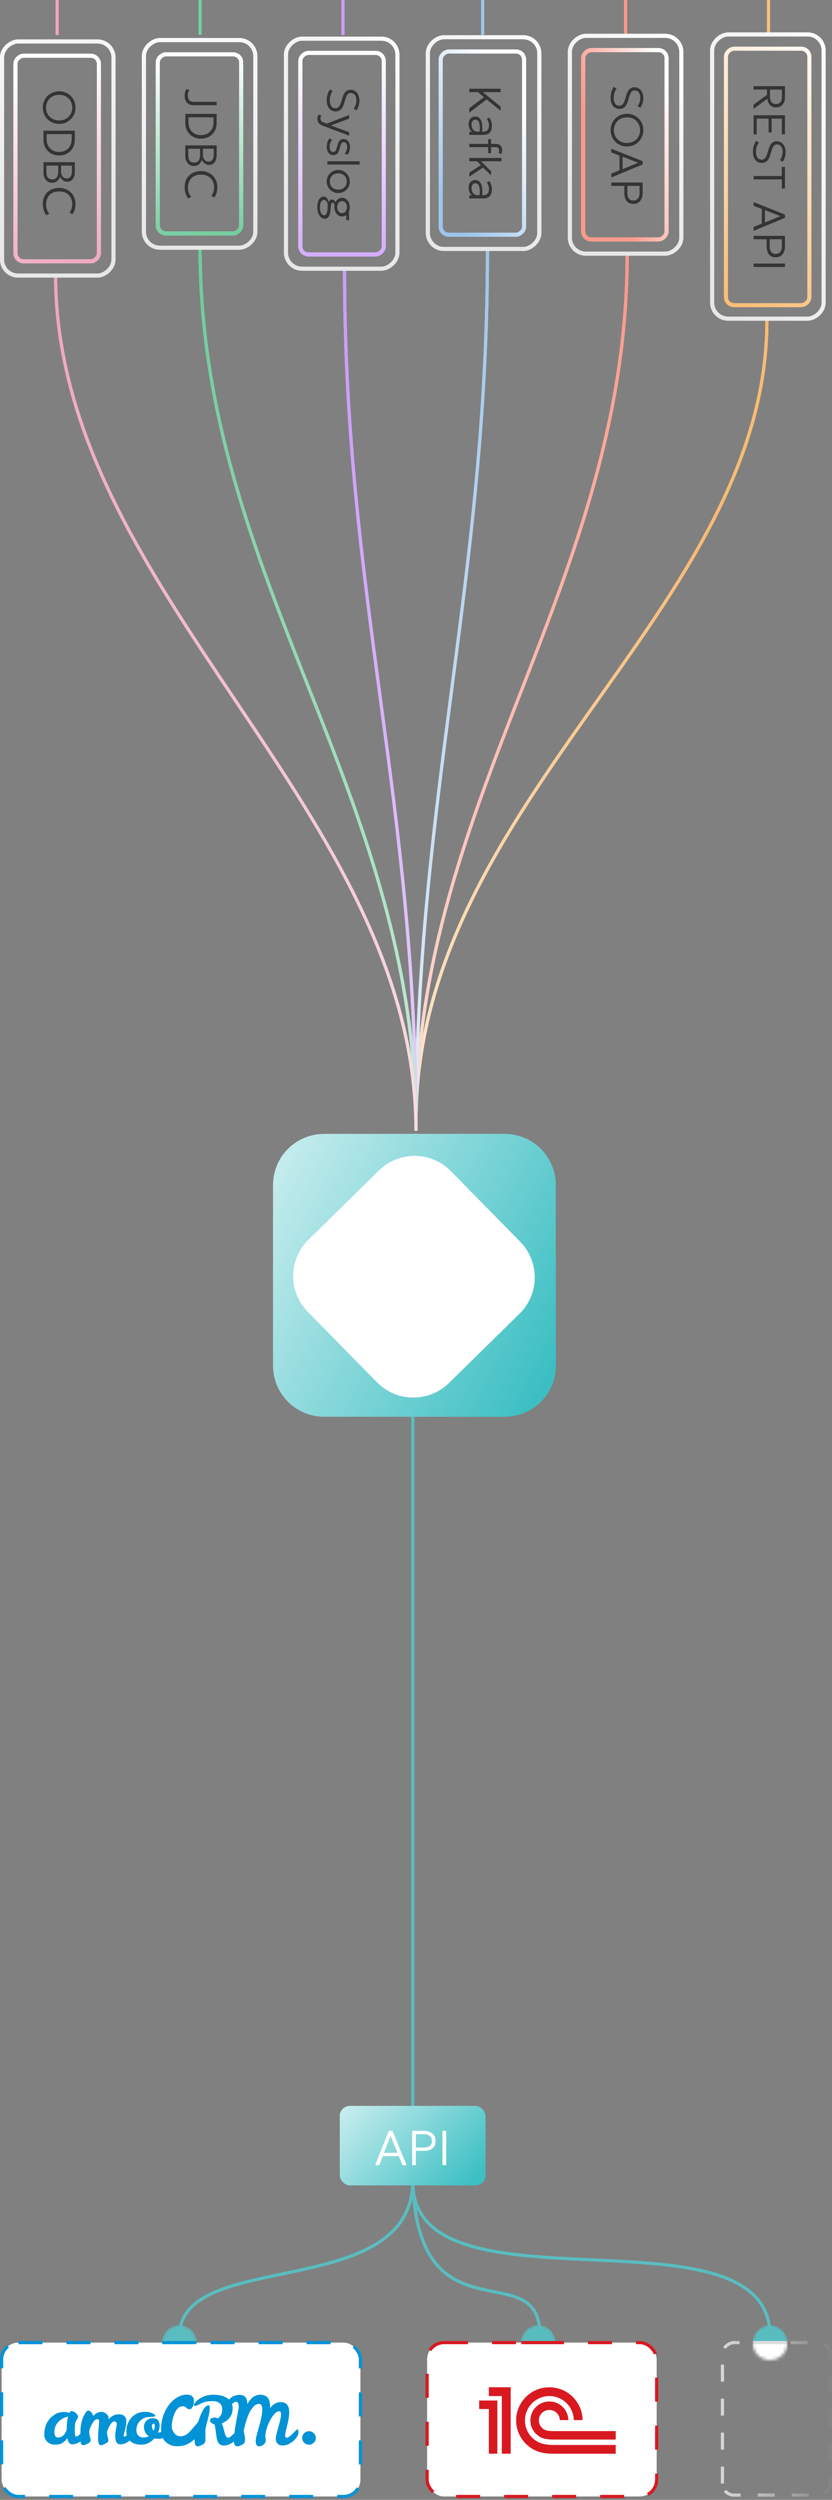 <?xml version="1.0" encoding="UTF-8"?> <svg xmlns="http://www.w3.org/2000/svg" width="262" height="787" viewBox="0 0 262 787" fill="none"><rect x="0" y="0" width="262" height="787" fill="#808080" stroke="none"/><path d="M242 0V11" stroke="#FBC17C"></path><path d="M197 0V11" stroke="#FF998A"></path><path d="M152 0V11" stroke="#9EC6EC"></path><path d="M108 0V11" stroke="#CE9DFF"></path><path d="M63 0L63 11" stroke="#71CE9D"></path><path d="M18 0L18 11" stroke="#F0A6BE"></path><rect x="86" y="357" width="89" height="89" rx="44.5" fill="white"></rect><path fill-rule="evenodd" clip-rule="evenodd" d="M102.037 357C93.18 357 86 364.18 86 373.036V429.964C86 438.82 93.18 446 102.036 446H158.963C167.82 446 175 438.82 175 429.964V373.036C175 364.18 167.82 357 158.964 357H102.037ZM119.314 368.488C125.631 362.282 135.784 362.371 141.991 368.689L163.812 390.901C170.019 397.219 169.93 407.372 163.612 413.579L141.4 435.401C135.082 441.608 124.929 441.518 118.722 435.2L96.9 412.988C90.694 406.67 90.784 396.517 97.101 390.31L119.314 368.488Z" fill="url(#paint0_linear_3104_7764)"></path><path fill-rule="evenodd" clip-rule="evenodd" d="M102.037 357C93.18 357 86 364.18 86 373.036V429.964C86 438.82 93.18 446 102.036 446H158.963C167.82 446 175 438.82 175 429.964V373.036C175 364.18 167.82 357 158.964 357H102.037ZM119.314 368.488C125.631 362.282 135.784 362.371 141.991 368.689L163.812 390.901C170.019 397.219 169.93 407.372 163.612 413.579L141.4 435.401C135.082 441.608 124.929 441.518 118.722 435.2L96.9 412.988C90.694 406.67 90.784 396.517 97.101 390.31L119.314 368.488Z" fill="url(#paint1_linear_3104_7764)"></path><rect x="134.5" y="737.5" width="72.286" height="48.439" rx="5.316" fill="white" stroke="#D91920" stroke-dasharray="7.56 7.56"></rect><g clip-path="url(#clip0_3104_7764)"><mask id="mask0_3104_7764" style="mask-type:luminance" maskUnits="userSpaceOnUse" x="-30" y="703" width="408" height="407"><path d="M-30 1109.67H377.539V703.145H-30V1109.67Z" fill="white"></path></mask><g mask="url(#mask0_3104_7764)"><path d="M173.201 769.694C172.369 769.639 171.41 769.493 170.653 769.275C170.512 769.234 169.925 769.018 169.776 768.95C167.142 767.733 165.307 765.077 165.307 761.995C165.307 757.768 168.755 754.324 172.996 754.324C177.198 754.324 180.623 757.709 180.682 761.888H183.459C183.4 756.182 178.731 751.557 172.996 751.557C167.226 751.557 162.53 756.238 162.53 761.995C162.53 765.963 164.768 769.415 168.044 771.178C168.635 771.49 169.484 771.812 169.772 771.9C170.706 772.177 171.852 772.361 172.872 772.439C173.219 772.464 174.428 772.478 174.781 772.479H193.908V769.72H174.813C174.559 769.72 173.449 769.71 173.201 769.694ZM174.813 765.361C174.611 765.361 173.555 765.354 173.36 765.338C173.029 765.31 172.55 765.26 172.242 765.19C171.894 765.097 171.567 764.974 171.42 764.894C170.389 764.337 169.685 763.249 169.685 761.995C169.685 760.171 171.166 758.691 172.996 758.691C174.787 758.691 176.243 760.113 176.301 761.888H178.97C178.913 758.644 176.263 756.03 172.996 756.03C169.692 756.03 167.015 758.7 167.015 761.995C167.015 764.318 168.35 766.324 170.294 767.307C170.593 767.482 171.156 767.665 171.316 767.707C171.865 767.851 172.603 767.949 173.201 767.993C173.422 768.011 174.505 768.019 174.734 768.021V768.025H193.907V765.361H174.813ZM160.819 772.469H158.023V754.33H153.937V751.541H160.819V772.469ZM150.867 755.724V758.407H153.937V772.469H156.623V755.724H150.867Z" fill="#D91920"></path></g></g><rect x="0.5" y="737.5" width="113" height="48.439" rx="5.316" fill="white" stroke="#0293D7" stroke-dasharray="7.56 7.56"></rect><g clip-path="url(#clip1_3104_7764)"><path d="M24.433 769.123C23.844 769.391 23.27 769.525 22.712 769.525C21.951 769.525 21.442 768.869 21.184 767.556C20.816 768.158 20.316 768.668 19.722 769.049C19.119 769.437 18.313 769.631 17.302 769.631C16.291 769.631 15.477 769.321 14.861 768.699C14.244 768.079 13.943 767.323 13.957 766.434C13.957 764.035 14.767 762.144 16.388 760.76C17.076 760.182 17.718 759.801 18.313 759.617C18.923 759.431 19.557 759.339 20.195 759.342C20.854 759.342 21.392 759.455 21.808 759.681C22.009 759.272 22.238 759.067 22.496 759.067C22.998 759.067 23.475 759.282 23.927 759.712C24.378 760.143 24.604 760.549 24.604 760.929C24.403 761.396 24.11 761.953 23.723 762.602C23.608 763.251 23.55 764.162 23.55 765.334C23.55 766.505 23.701 767.09 24.002 767.09C24.233 767.09 24.667 766.809 25.305 766.246C25.333 764.908 25.407 763.898 25.529 763.216C25.744 761.903 26.231 760.662 26.991 759.49C27.25 759.095 27.529 758.897 27.83 758.897C28.303 758.897 28.741 759.279 29.142 760.04C29.257 760.238 29.343 760.422 29.401 760.591C30.089 759.744 30.898 759.321 31.831 759.321C32.447 759.321 32.999 759.522 33.487 759.924C33.974 760.326 34.218 760.831 34.218 761.438V761.67C35.093 760.598 36.161 760.062 37.423 760.062C38.197 760.062 38.785 760.26 39.186 760.654C39.588 761.049 39.789 761.537 39.789 762.115C39.789 762.694 39.746 763.216 39.66 763.682C39.579 764.123 39.482 764.561 39.37 764.995C39.274 765.358 39.177 765.722 39.079 766.085C38.993 766.403 38.95 766.65 38.95 766.826C38.95 767.003 39.007 767.09 39.122 767.09C39.337 767.09 39.602 766.957 39.918 766.688L39.932 766.676C39.83 766.279 39.781 765.87 39.789 765.46C39.775 763.781 40.312 762.334 41.402 761.12C42.492 759.906 43.919 759.3 45.682 759.3C46.485 759.3 47.13 759.398 47.618 759.596C48.464 759.935 48.887 760.252 48.887 760.549C48.887 760.774 48.295 760.891 47.113 760.898C45.93 760.905 44.94 761.307 44.144 762.105C43.349 762.902 42.95 763.908 42.95 765.122C42.95 765.757 43.14 766.289 43.52 766.72C43.901 767.151 44.438 767.366 45.134 767.366C45.829 767.366 46.406 767.225 46.865 766.942C45.847 766.265 45.338 765.284 45.338 763.999C45.323 763.322 45.571 762.705 46.08 762.147C46.589 761.59 47.242 761.307 48.037 761.3C48.833 761.293 49.403 761.509 49.747 761.946C50.091 762.384 50.264 762.945 50.264 763.629C50.264 764.314 50.099 765.037 49.769 765.799H49.898C50.529 765.785 51.073 765.566 51.532 765.143C51.705 764.973 51.851 764.825 51.974 764.698C52.095 764.571 52.221 764.508 52.35 764.508C52.551 764.508 52.651 764.741 52.651 765.206C52.651 766.068 52.393 766.713 51.877 767.143C51.361 767.574 50.791 767.789 50.167 767.789C49.543 767.789 49.016 767.747 48.586 767.662C47.453 768.975 46.094 769.631 44.51 769.631C42.925 769.631 41.739 769.232 40.95 768.435C40.915 768.399 40.88 768.362 40.846 768.325C39.9 769.125 38.895 769.525 37.832 769.525C36.799 769.525 36.283 768.601 36.283 766.752C36.283 766.286 36.362 765.644 36.52 764.825C36.677 764.007 36.756 763.407 36.756 763.026C36.756 762.56 36.484 762.327 35.939 762.327C35.566 762.327 35.15 762.684 34.691 763.396C34.236 764.101 33.901 764.878 33.702 765.693V765.735C33.702 766.216 33.777 766.71 33.928 767.218C34.078 767.725 34.154 768.079 34.154 768.276C34.154 768.756 33.544 769.229 32.325 769.695C32.139 769.765 31.974 769.801 31.831 769.801C31.472 769.801 31.225 769.617 31.089 769.25C30.952 768.884 30.884 768.386 30.884 767.757C30.884 767.13 30.902 766.537 30.938 765.979C30.974 765.422 31.01 764.907 31.046 764.433C31.081 763.961 31.117 763.544 31.153 763.185C31.189 762.825 31.207 762.532 31.207 762.306C31.207 761.826 30.985 761.586 30.54 761.586C30.096 761.586 29.579 762.098 28.991 763.121C28.403 764.145 28.11 764.956 28.11 765.555C28.11 766.156 28.185 766.71 28.336 767.218C28.486 767.726 28.561 768.079 28.561 768.276C28.561 768.756 27.952 769.229 26.733 769.695C26.547 769.765 26.382 769.801 26.238 769.801C25.88 769.801 25.633 769.617 25.496 769.25C25.433 769.081 25.385 768.869 25.351 768.615C25.061 768.807 24.755 768.976 24.432 769.123H24.433ZM17.119 765.735C17.119 766.823 17.528 767.366 18.345 767.366C19.22 767.352 19.944 766.893 20.518 765.99C20.718 765.679 20.883 765.298 21.012 764.846C21.012 763.266 21.155 761.911 21.442 760.781C20.281 761.007 19.27 761.558 18.41 762.433C17.55 763.308 17.119 764.409 17.119 765.735ZM48.392 765.206C48.636 764.698 48.758 764.204 48.758 763.724C48.758 763.245 48.6 763.005 48.285 763.005C48.156 763.005 48.048 763.096 47.962 763.28C47.876 763.463 47.833 763.64 47.833 763.809C47.833 764.374 48.02 764.84 48.392 765.206V765.206Z" fill="#0293D7"></path><path d="M99.46 767.512C99.46 768.683 98.496 769.631 97.307 769.631C96.119 769.63 95.155 768.682 95.155 767.512C95.155 766.342 96.119 765.393 97.307 765.394C98.496 765.394 99.46 766.342 99.46 767.512ZM72.26 769.496C71.671 769.765 71.112 769.899 70.582 769.899C70.051 769.899 69.636 769.801 69.335 769.603C69.034 769.405 68.797 769.137 68.625 768.799C68.381 768.319 68.18 767.404 68.023 766.056C67.865 764.709 67.707 763.767 67.55 763.23C67.176 763.16 66.85 763.015 66.571 762.796C66.291 762.578 66.151 762.309 66.151 761.992C66.151 761.674 66.298 761.444 66.593 761.303C66.886 761.162 67.223 761.092 67.603 761.092C67.983 761.092 68.324 761.184 68.625 761.367C69.022 761.048 69.354 760.656 69.604 760.213C69.854 759.769 69.98 759.169 69.98 758.414C69.98 757.659 69.722 757.055 69.205 756.604C68.689 756.152 67.933 755.926 66.936 755.926C65.94 755.926 65.176 756.004 64.646 756.159C64.115 756.314 63.66 756.484 63.28 756.667C62.94 756.831 62.603 757 62.269 757.175C61.975 757.331 61.699 757.408 61.441 757.408C61.183 757.408 61.054 757.327 61.054 757.164C61.054 757.003 61.19 756.738 61.462 756.371C61.735 756.004 62.136 755.637 62.667 755.27C64.001 754.352 65.506 753.897 67.184 753.905C68.861 753.911 70.245 754.225 71.335 754.847C71.636 755.017 71.916 755.224 72.168 755.462C72.348 755.186 72.601 754.939 72.927 754.72C73.629 754.211 74.482 753.957 75.486 753.957C76.776 753.957 77.536 754.55 77.766 755.736C77.823 756.088 77.865 756.463 77.895 756.857C78.956 754.896 80.297 753.915 81.917 753.915C83.681 753.915 84.692 754.748 84.95 756.413C85.036 756.893 85.072 757.408 85.057 757.959V758.128C85.989 756.857 87.093 756.222 88.37 756.222C90.176 756.222 91.08 757.295 91.08 759.441C91.08 760.372 90.933 761.463 90.639 762.711C90.429 763.609 90.214 764.505 89.994 765.4C89.857 765.943 89.789 766.364 89.789 766.66C89.789 767.196 89.979 767.464 90.359 767.464C90.739 767.464 91.646 766.731 93.08 765.262C93.338 764.98 93.525 764.839 93.639 764.839C93.883 764.839 94.005 765.164 94.005 765.813C94.005 766.166 93.854 766.593 93.553 767.094C93.252 767.595 92.861 768.054 92.381 768.47C91.899 768.888 91.359 769.233 90.779 769.497C90.195 769.764 89.56 769.901 88.918 769.899C88.266 769.899 87.757 769.691 87.391 769.275C87.025 768.859 86.842 768.393 86.842 767.877C86.842 767.363 86.928 766.78 87.101 766.131C87.281 765.452 87.468 764.774 87.66 764.099C88.205 762.221 88.484 760.902 88.499 760.139C88.499 759.815 88.456 759.564 88.37 759.387C88.283 759.211 88.119 759.123 87.875 759.123C87.445 759.123 86.986 759.377 86.499 759.885C86.011 760.393 85.552 761.043 85.122 761.832C84.132 763.639 83.609 765.404 83.552 767.126L83.638 767.719C83.667 767.916 83.681 768.128 83.681 768.353C83.681 768.805 83.455 769.218 83.003 769.593C82.552 769.966 82.046 770.153 81.487 770.153C81.157 770.153 80.913 769.994 80.755 769.677C80.597 769.359 80.519 768.967 80.519 768.502C80.519 768.036 80.626 767.401 80.841 766.597C81.057 765.792 81.293 764.938 81.551 764.034C82.24 761.65 82.591 759.871 82.605 758.7C82.605 758.107 82.53 757.641 82.38 757.302C82.229 756.964 81.938 756.794 81.509 756.794C80.734 756.794 79.967 757.338 79.207 758.424C78.447 759.511 77.766 761.198 77.163 763.484C77.025 763.995 76.903 764.511 76.798 765.03L76.776 765.432C77.048 766.731 77.185 767.577 77.185 767.973C77.185 768.792 76.891 769.342 76.303 769.624C76.03 769.751 75.768 769.871 75.518 769.984C75.264 770.097 74.989 770.155 74.711 770.153C74.091 770.153 73.739 769.65 73.656 768.642C73.228 768.983 72.759 769.271 72.26 769.497V769.496ZM73.249 758.149C73.263 759.363 72.941 760.372 72.281 761.177C71.639 761.969 70.79 762.57 69.829 762.912C70.051 763.396 70.227 763.899 70.356 764.415C70.492 764.952 70.625 765.446 70.754 765.898C70.883 766.35 71.03 766.723 71.195 767.019C71.36 767.316 71.561 767.464 71.797 767.464C72.034 767.464 72.321 767.327 72.658 767.052C72.995 766.776 73.328 766.477 73.657 766.152L73.804 766.007C73.984 764.567 74.308 762.64 74.776 760.224C75.048 758.813 75.185 758.022 75.185 757.853C75.185 756.709 74.89 756.138 74.303 756.138C74.107 756.136 73.915 756.196 73.754 756.307C73.589 756.42 73.425 756.54 73.26 756.667C73.189 756.722 73.117 756.775 73.045 756.827C73.181 757.229 73.249 757.669 73.249 758.149V758.149ZM65.764 757.218C65.95 757.218 66.044 757.458 66.044 757.938C66.044 758.417 66.015 758.869 65.958 759.292C65.839 760.064 65.674 760.827 65.463 761.579C64.947 763.498 64.689 764.62 64.689 764.945V768.057C64.689 768.819 64.395 769.341 63.807 769.624C63.534 769.751 63.272 769.871 63.022 769.984C62.771 770.097 62.487 770.153 62.172 770.153C61.57 770.153 61.269 769.472 61.269 768.11C61.269 768.045 61.27 767.978 61.272 767.911C60.705 768.462 60.026 768.944 59.232 769.356C58.245 769.869 57.083 770.126 55.745 770.126C54.406 770.126 53.234 769.686 52.228 768.805C51.221 767.923 50.719 766.652 50.719 764.99C50.719 763.33 50.955 761.824 51.428 760.474C51.901 759.125 52.524 757.959 53.299 756.978C54.074 755.997 54.955 755.233 55.941 754.686C56.927 754.14 57.863 753.866 58.749 753.866C60.299 753.866 61.073 754.547 61.073 755.908C61.073 756.689 60.928 757.312 60.636 757.781C60.344 758.249 60.047 758.483 59.745 758.483C59.342 758.483 58.99 758.328 58.689 758.014C58.387 757.703 58.054 757.541 57.692 757.53C57.329 757.519 56.346 757.492 55.509 758.815C54.924 759.74 55.014 759.646 54.792 760.271C54.35 761.52 54.09 762.48 54.09 764.152C54.11 764.955 54.84 766.183 55.484 766.585C55.926 766.852 56.454 767.077 57.054 767.003C58.347 766.842 59.073 766.239 59.602 765.681C60.09 765.167 60.52 764.678 60.983 764.153C61.404 763.68 61.811 763.195 62.206 762.699C62.269 762.618 62.33 762.545 62.388 762.479C62.987 760.637 63.611 759.215 64.259 758.213C64.402 758.001 64.61 757.782 64.882 757.556C65.155 757.331 65.448 757.218 65.764 757.218V757.218Z" fill="#0293D7"></path></g><rect x="227.5" y="785.5" width="48" height="34" rx="3.618" transform="rotate(-90 227.5 785.5)" stroke="url(#paint2_linear_3104_7764)" stroke-dasharray="5.35 5.35"></rect><path d="M241.5 101C241.5 191.761 131 252.077 131 353" stroke="#D8D8D8"></path><path d="M241.5 101C241.5 191.761 131 252.077 131 353" stroke="url(#paint3_linear_3104_7764)"></path><path d="M197.5 80C197.5 183.711 131 250.992 131 354" stroke="#D8D8D8"></path><path d="M197.5 80C197.5 183.711 131 250.992 131 354" stroke="url(#paint4_linear_3104_7764)"></path><path d="M153.5 79C153.5 182.803 131 251.197 131 355" stroke="#D8D8D8"></path><path d="M153.5 79C153.5 182.803 131 251.197 131 355" stroke="url(#paint5_linear_3104_7764)"></path><path d="M108.5 85C108.5 186.788 131 252.51 131 355" stroke="#D8D8D8"></path><path d="M108.5 85C108.5 186.788 131 252.51 131 355" stroke="url(#paint6_linear_3104_7764)"></path><path d="M63 78C63 182.319 131 249.281 131 355" stroke="#D8D8D8"></path><path d="M63 78C63 182.319 131 249.281 131 355" stroke="url(#paint7_linear_3104_7764)"></path><path d="M17.5 86.5C17.5 186.202 131 254.894 131 356" stroke="#D8D8D8"></path><path d="M17.5 86.5C17.5 186.202 131 254.894 131 356" stroke="url(#paint8_linear_3104_7764)"></path><rect x="259.359" y="10.842" width="89.48" height="35.097" rx="5.043" transform="rotate(90 259.359 10.842)" stroke="#D8D8D8" stroke-width="1.282"></rect><rect x="259.359" y="10.842" width="89.48" height="35.097" rx="5.043" transform="rotate(90 259.359 10.842)" stroke="url(#paint9_linear_3104_7764)" stroke-width="1.282"></rect><path d="M237.312 27.126H247.182V30.672C247.182 31.321 247.065 31.88 246.83 32.35C246.595 32.825 246.261 33.189 245.828 33.443C245.401 33.701 244.898 33.83 244.32 33.83C243.822 33.83 243.382 33.718 243.002 33.492C242.621 33.266 242.311 32.947 242.071 32.533C241.836 32.124 241.686 31.64 241.62 31.081L237.312 34.274V32.942L241.528 29.861V28.198H237.312V27.126ZM242.473 28.198V30.425C242.473 31.163 242.635 31.734 242.959 32.138C243.284 32.547 243.728 32.752 244.292 32.752C244.879 32.752 245.349 32.573 245.702 32.216C246.054 31.863 246.23 31.316 246.23 30.573V28.198H242.473ZM237.312 36.282H247.182V42.282H246.209V37.354H242.987V41.69H242.043V37.354H238.292V42.324H237.312V36.282ZM237.101 47.761C237.101 47.122 237.188 46.497 237.362 45.886C237.54 45.275 237.797 44.761 238.13 44.342L238.983 44.899C238.786 45.148 238.619 45.426 238.483 45.731C238.346 46.041 238.243 46.368 238.173 46.711C238.102 47.059 238.067 47.414 238.067 47.776C238.067 48.528 238.215 49.131 238.511 49.587C238.812 50.043 239.251 50.271 239.829 50.271C240.248 50.271 240.602 50.121 240.894 49.82C241.185 49.519 241.451 48.96 241.69 48.142L242.022 47.014C242.28 46.135 242.616 45.491 243.03 45.083C243.443 44.674 243.967 44.469 244.602 44.469C245.034 44.469 245.42 44.554 245.758 44.723C246.101 44.892 246.395 45.13 246.639 45.435C246.884 45.745 247.069 46.112 247.196 46.535C247.328 46.958 247.394 47.423 247.394 47.931C247.394 48.542 247.304 49.108 247.126 49.63C246.947 50.151 246.712 50.588 246.421 50.941L245.603 50.363C245.781 50.147 245.932 49.9 246.054 49.623C246.181 49.35 246.277 49.059 246.343 48.748C246.409 48.438 246.442 48.123 246.442 47.804C246.442 47.348 246.374 46.944 246.237 46.591C246.101 46.243 245.901 45.971 245.638 45.773C245.375 45.576 245.051 45.477 244.665 45.477C244.397 45.477 244.16 45.538 243.953 45.661C243.751 45.788 243.566 46.004 243.396 46.309C243.232 46.615 243.07 47.04 242.91 47.585L242.55 48.798C242.301 49.648 241.968 50.276 241.549 50.68C241.136 51.084 240.593 51.286 239.921 51.286C239.362 51.286 238.87 51.15 238.447 50.877C238.025 50.609 237.693 50.212 237.453 49.686C237.219 49.16 237.101 48.518 237.101 47.761ZM237.312 55.412H246.195V52.543H247.182V59.353H246.195V56.483H237.312V55.412ZM237.312 63.621L247.182 67.548V68.591L237.312 72.666V71.46L239.9 70.403V65.799L237.312 64.791V63.621ZM240.866 66.131V70.057L245.758 68.041L240.866 66.131ZM237.312 74.257H247.182V77.57C247.182 78.252 247.067 78.849 246.837 79.361C246.606 79.878 246.275 80.282 245.843 80.573C245.41 80.865 244.893 81.01 244.292 81.01C243.667 81.01 243.14 80.876 242.713 80.609C242.29 80.341 241.968 79.948 241.747 79.431C241.531 78.919 241.422 78.292 241.422 77.549V75.328H237.312V74.257ZM242.381 75.328V77.627C242.381 78.36 242.539 78.928 242.854 79.333C243.173 79.737 243.641 79.939 244.256 79.939C244.863 79.939 245.34 79.732 245.687 79.319C246.04 78.91 246.216 78.35 246.216 77.641V75.328H242.381ZM237.312 82.972H247.182V84.044H237.312V82.972Z" fill="#343434"></path><rect x="254.875" y="15.327" width="80.751" height="26.276" rx="2.564" transform="rotate(90 254.875 15.327)" stroke="url(#paint10_linear_3104_7764)" stroke-width="1.282"></rect><rect x="214.547" y="11.285" width="68.574" height="35.097" rx="5.043" transform="rotate(90 214.547 11.285)" stroke="#D8D8D8" stroke-width="1.282"></rect><rect x="214.547" y="11.285" width="68.574" height="35.097" rx="5.043" transform="rotate(90 214.547 11.285)" stroke="url(#paint11_linear_3104_7764)" stroke-width="1.282"></rect><path d="M192.289 30.764C192.289 30.125 192.375 29.5 192.549 28.889C192.728 28.277 192.984 27.763 193.318 27.345L194.171 27.901C193.973 28.151 193.807 28.428 193.67 28.733C193.534 29.044 193.431 29.37 193.36 29.713C193.29 30.061 193.254 30.416 193.254 30.778C193.254 31.53 193.402 32.134 193.698 32.59C193.999 33.045 194.439 33.273 195.017 33.273C195.435 33.273 195.79 33.123 196.081 32.822C196.373 32.521 196.638 31.962 196.878 31.144L197.209 30.016C197.468 29.138 197.804 28.494 198.217 28.085C198.631 27.676 199.155 27.471 199.789 27.471C200.222 27.471 200.607 27.556 200.945 27.725C201.289 27.895 201.582 28.132 201.827 28.437C202.071 28.747 202.257 29.114 202.384 29.537C202.515 29.96 202.581 30.425 202.581 30.933C202.581 31.544 202.492 32.11 202.313 32.632C202.135 33.154 201.9 33.591 201.608 33.943L200.79 33.365C200.969 33.149 201.119 32.902 201.242 32.625C201.368 32.352 201.465 32.061 201.531 31.751C201.596 31.441 201.629 31.126 201.629 30.806C201.629 30.35 201.561 29.946 201.425 29.593C201.289 29.246 201.089 28.973 200.826 28.776C200.562 28.578 200.238 28.48 199.853 28.48C199.585 28.48 199.348 28.541 199.141 28.663C198.939 28.79 198.753 29.006 198.584 29.311C198.419 29.617 198.257 30.042 198.097 30.587L197.738 31.8C197.489 32.651 197.155 33.278 196.737 33.682C196.323 34.086 195.78 34.288 195.108 34.288C194.549 34.288 194.058 34.152 193.635 33.88C193.212 33.612 192.881 33.215 192.641 32.688C192.406 32.162 192.289 31.52 192.289 30.764ZM192.289 40.98C192.289 40.252 192.418 39.573 192.676 38.943C192.939 38.318 193.304 37.773 193.769 37.307C194.234 36.847 194.779 36.485 195.404 36.222C196.03 35.963 196.706 35.834 197.435 35.834C198.168 35.834 198.847 35.963 199.472 36.222C200.097 36.485 200.642 36.847 201.108 37.307C201.573 37.773 201.935 38.318 202.193 38.943C202.452 39.573 202.581 40.252 202.581 40.98C202.581 41.704 202.449 42.379 202.186 43.004C201.923 43.629 201.556 44.174 201.086 44.639C200.616 45.104 200.069 45.466 199.444 45.725C198.824 45.988 198.154 46.12 197.435 46.12C196.706 46.12 196.03 45.988 195.404 45.725C194.779 45.466 194.234 45.104 193.769 44.639C193.304 44.174 192.939 43.629 192.676 43.004C192.418 42.379 192.289 41.704 192.289 40.98ZM193.311 40.98C193.311 41.54 193.407 42.064 193.6 42.552C193.797 43.041 194.077 43.469 194.439 43.835C194.805 44.202 195.24 44.489 195.743 44.696C196.25 44.902 196.814 45.006 197.435 45.006C198.262 45.006 198.983 44.825 199.599 44.463C200.219 44.106 200.701 43.622 201.044 43.011C201.387 42.404 201.559 41.728 201.559 40.98C201.559 40.421 201.46 39.897 201.263 39.408C201.07 38.919 200.793 38.492 200.431 38.125C200.069 37.759 199.634 37.47 199.127 37.258C198.624 37.051 198.06 36.948 197.435 36.948C196.608 36.948 195.884 37.129 195.263 37.491C194.648 37.853 194.168 38.337 193.825 38.943C193.482 39.554 193.311 40.233 193.311 40.98ZM192.5 46.816L202.37 50.743V51.786L192.5 55.861V54.655L195.087 53.598V48.994L192.5 47.986V46.816ZM196.053 49.326V53.252L200.945 51.236L196.053 49.326ZM192.5 57.452H202.37V60.765C202.37 61.447 202.254 62.044 202.024 62.556C201.794 63.073 201.462 63.477 201.03 63.768C200.598 64.06 200.081 64.206 199.479 64.206C198.854 64.206 198.328 64.072 197.9 63.804C197.477 63.536 197.155 63.143 196.934 62.626C196.718 62.114 196.61 61.487 196.61 60.744V58.523H192.5V57.452ZM197.569 58.523V60.822C197.569 61.555 197.726 62.123 198.041 62.528C198.361 62.932 198.828 63.134 199.444 63.134C200.05 63.134 200.527 62.927 200.875 62.514C201.227 62.105 201.404 61.545 201.404 60.836V58.523H197.569Z" fill="#343434"></path><rect x="209.906" y="15.77" width="59.602" height="26.276" rx="2.564" transform="rotate(90 209.906 15.77)" stroke="#D8D8D8" stroke-width="1.282"></rect><rect x="209.906" y="15.77" width="59.602" height="26.276" rx="2.564" transform="rotate(90 209.906 15.77)" stroke="url(#paint12_linear_3104_7764)" stroke-width="1.282"></rect><rect x="169.832" y="11.727" width="66.651" height="35.097" rx="5.043" transform="rotate(90 169.832 11.727)" stroke="#D8D8D8" stroke-width="1.282"></rect><rect x="169.832" y="11.727" width="66.651" height="35.097" rx="5.043" transform="rotate(90 169.832 11.727)" stroke="url(#paint13_linear_3104_7764)" stroke-width="1.282"></rect><path d="M147.785 27.936H157.655V29.008H152.043L157.655 33.576V34.873L153.235 31.292L147.785 35.465V34.069L152.396 30.587L150.492 29.008H147.785V27.936ZM147.574 39.052C147.574 38.564 147.663 38.141 147.842 37.783C148.02 37.426 148.269 37.151 148.589 36.959C148.913 36.766 149.291 36.67 149.724 36.67C150.081 36.67 150.408 36.761 150.704 36.944C151.004 37.133 151.254 37.426 151.451 37.826C151.653 38.23 151.787 38.756 151.853 39.405C151.919 40.053 151.9 40.843 151.796 41.773L150.972 41.809C151.07 41.043 151.106 40.394 151.077 39.863C151.049 39.337 150.974 38.914 150.852 38.594C150.73 38.275 150.572 38.042 150.379 37.896C150.187 37.755 149.975 37.685 149.745 37.685C149.35 37.685 149.042 37.823 148.821 38.101C148.601 38.378 148.49 38.763 148.49 39.257C148.49 39.67 148.568 40.042 148.723 40.371C148.878 40.7 149.092 40.961 149.364 41.153C149.637 41.346 149.949 41.442 150.302 41.442H152.297C152.645 41.442 152.943 41.367 153.192 41.217C153.441 41.066 153.634 40.845 153.77 40.554C153.907 40.267 153.975 39.917 153.975 39.504C153.975 39.146 153.921 38.789 153.813 38.432C153.705 38.08 153.526 37.734 153.277 37.396L154.13 37.057C154.421 37.471 154.623 37.896 154.736 38.333C154.849 38.77 154.905 39.186 154.905 39.581C154.905 40.206 154.807 40.733 154.609 41.16C154.412 41.588 154.12 41.912 153.735 42.133C153.35 42.354 152.873 42.464 152.304 42.464H147.785V41.477H148.652C148.304 41.233 148.037 40.897 147.849 40.469C147.665 40.042 147.574 39.569 147.574 39.052ZM147.785 45.297H156.097C156.741 45.297 157.243 45.478 157.605 45.84C157.967 46.207 158.148 46.698 158.148 47.314C158.148 47.558 158.12 47.772 158.064 47.955C158.012 48.139 157.946 48.298 157.866 48.435L156.999 48.188C157.07 48.047 157.119 47.911 157.147 47.779C157.18 47.652 157.196 47.528 157.196 47.405C157.196 47.095 157.114 46.837 156.95 46.63C156.785 46.428 156.489 46.327 156.061 46.327H154.623V48.209H153.707V46.327H147.785V45.297ZM153.707 43.796H154.623V45.488H153.707V43.796ZM147.785 49.727H157.937V50.771H151.486L154.623 53.908V55.177L152.107 52.745L147.785 55.635V54.359L151.43 51.983L150.224 50.771H147.785V49.727ZM147.574 59.059C147.574 58.57 147.663 58.147 147.842 57.79C148.02 57.432 148.269 57.157 148.589 56.965C148.913 56.772 149.291 56.676 149.724 56.676C150.081 56.676 150.408 56.767 150.704 56.951C151.004 57.139 151.254 57.432 151.451 57.832C151.653 58.236 151.787 58.762 151.853 59.411C151.919 60.06 151.9 60.849 151.796 61.78L150.972 61.815C151.07 61.049 151.106 60.4 151.077 59.869C151.049 59.343 150.974 58.92 150.852 58.6C150.73 58.281 150.572 58.048 150.379 57.902C150.187 57.761 149.975 57.691 149.745 57.691C149.35 57.691 149.042 57.83 148.821 58.107C148.601 58.384 148.49 58.77 148.49 59.263C148.49 59.676 148.568 60.048 148.723 60.377C148.878 60.706 149.092 60.967 149.364 61.159C149.637 61.352 149.949 61.448 150.302 61.448H152.297C152.645 61.448 152.943 61.373 153.192 61.223C153.441 61.072 153.634 60.852 153.77 60.56C153.907 60.273 153.975 59.923 153.975 59.51C153.975 59.153 153.921 58.795 153.813 58.438C153.705 58.086 153.526 57.74 153.277 57.402L154.13 57.063C154.421 57.477 154.623 57.902 154.736 58.339C154.849 58.776 154.905 59.193 154.905 59.587C154.905 60.212 154.807 60.739 154.609 61.166C154.412 61.594 154.12 61.918 153.735 62.139C153.35 62.36 152.873 62.471 152.304 62.471H147.785V61.484H148.652C148.304 61.239 148.037 60.903 147.849 60.475C147.665 60.048 147.574 59.575 147.574 59.059Z" fill="#343434"></path><rect x="165.043" y="16.213" width="57.679" height="26.276" rx="2.564" transform="rotate(90 165.043 16.213)" stroke="#D8D8D8" stroke-width="1.282"></rect><rect x="165.043" y="16.213" width="57.679" height="26.276" rx="2.564" transform="rotate(90 165.043 16.213)" stroke="url(#paint14_linear_3104_7764)" stroke-width="1.282"></rect><rect x="125.148" y="12.17" width="72.419" height="35.097" rx="5.043" transform="rotate(90 125.148 12.17)" stroke="#D8D8D8" stroke-width="1.282"></rect><rect x="125.148" y="12.17" width="72.419" height="35.097" rx="5.043" transform="rotate(90 125.148 12.17)" stroke="url(#paint15_linear_3104_7764)" stroke-width="1.282"></rect><path d="M102.89 31.561C102.89 30.922 102.977 30.297 103.151 29.686C103.33 29.075 103.586 28.56 103.919 28.142L104.772 28.699C104.575 28.948 104.408 29.225 104.272 29.531C104.136 29.841 104.032 30.168 103.962 30.511C103.891 30.858 103.856 31.213 103.856 31.575C103.856 32.327 104.004 32.931 104.3 33.387C104.601 33.843 105.04 34.071 105.618 34.071C106.037 34.071 106.391 33.92 106.683 33.62C106.974 33.319 107.24 32.76 107.479 31.942L107.811 30.814C108.069 29.935 108.405 29.291 108.819 28.882C109.232 28.473 109.756 28.269 110.391 28.269C110.823 28.269 111.209 28.354 111.547 28.523C111.89 28.692 112.184 28.929 112.428 29.235C112.673 29.545 112.858 29.912 112.985 30.334C113.117 30.757 113.183 31.223 113.183 31.73C113.183 32.341 113.093 32.908 112.915 33.429C112.736 33.951 112.501 34.388 112.21 34.74L111.392 34.162C111.571 33.946 111.721 33.7 111.843 33.422C111.97 33.15 112.066 32.858 112.132 32.548C112.198 32.238 112.231 31.923 112.231 31.603C112.231 31.148 112.163 30.743 112.026 30.391C111.89 30.043 111.69 29.77 111.427 29.573C111.164 29.376 110.84 29.277 110.454 29.277C110.186 29.277 109.949 29.338 109.742 29.46C109.54 29.587 109.355 29.803 109.185 30.109C109.021 30.414 108.859 30.84 108.699 31.385L108.339 32.597C108.09 33.448 107.757 34.075 107.338 34.48C106.925 34.884 106.382 35.086 105.71 35.086C105.151 35.086 104.66 34.95 104.237 34.677C103.814 34.409 103.482 34.012 103.243 33.486C103.008 32.959 102.89 32.318 102.89 31.561ZM99.936 37.329C99.936 37.127 99.962 36.925 100.014 36.723C100.061 36.526 100.15 36.319 100.282 36.103L101.205 36.364C101.107 36.505 101.034 36.657 100.987 36.822C100.94 36.991 100.916 37.137 100.916 37.259C100.916 37.635 101.008 37.919 101.191 38.112C101.374 38.304 101.654 38.467 102.03 38.598L102.932 38.908L109.94 36.187V37.35L104.208 39.508L109.94 41.608V42.722L101.903 39.684C101.377 39.482 100.973 39.266 100.691 39.035C100.404 38.805 100.207 38.549 100.098 38.267C99.99 37.985 99.936 37.672 99.936 37.329ZM102.89 46.184C102.89 45.667 102.972 45.174 103.137 44.704C103.301 44.234 103.515 43.849 103.778 43.548L104.61 44.034C104.352 44.316 104.15 44.648 104.004 45.028C103.863 45.409 103.792 45.797 103.792 46.191C103.792 46.708 103.891 47.113 104.089 47.404C104.286 47.7 104.561 47.848 104.913 47.848C105.247 47.848 105.496 47.724 105.661 47.474C105.825 47.225 105.992 46.765 106.161 46.093C106.359 45.275 106.612 44.683 106.922 44.316C107.233 43.954 107.663 43.773 108.213 43.773C108.598 43.773 108.941 43.879 109.242 44.091C109.547 44.307 109.787 44.603 109.961 44.979C110.135 45.36 110.222 45.797 110.222 46.29C110.222 46.774 110.151 47.225 110.01 47.644C109.869 48.067 109.665 48.436 109.397 48.75L108.551 48.292C108.711 48.132 108.847 47.944 108.96 47.728C109.077 47.512 109.167 47.279 109.228 47.03C109.294 46.786 109.326 46.535 109.326 46.276C109.326 45.83 109.23 45.465 109.037 45.183C108.849 44.901 108.589 44.76 108.255 44.76C107.912 44.76 107.658 44.899 107.493 45.176C107.329 45.458 107.174 45.907 107.028 46.523C106.836 47.345 106.582 47.937 106.267 48.299C105.957 48.666 105.527 48.849 104.977 48.849C104.554 48.849 104.187 48.739 103.877 48.518C103.567 48.297 103.325 47.987 103.151 47.587C102.977 47.188 102.89 46.72 102.89 46.184ZM103.102 50.768H113.253V51.811H103.102V50.768ZM102.89 57.145C102.89 56.449 103.055 55.826 103.384 55.276C103.713 54.727 104.152 54.294 104.702 53.979C105.256 53.664 105.863 53.507 106.521 53.507C107.014 53.507 107.479 53.596 107.916 53.775C108.354 53.958 108.739 54.214 109.073 54.543C109.411 54.872 109.674 55.258 109.862 55.7C110.055 56.141 110.151 56.623 110.151 57.145C110.151 57.845 109.987 58.468 109.658 59.013C109.329 59.563 108.887 59.995 108.332 60.31C107.783 60.625 107.179 60.782 106.521 60.782C106.032 60.782 105.567 60.691 105.125 60.507C104.688 60.329 104.3 60.077 103.962 59.753C103.628 59.429 103.365 59.043 103.172 58.597C102.984 58.155 102.89 57.671 102.89 57.145ZM103.856 57.145C103.856 57.643 103.964 58.085 104.18 58.47C104.401 58.855 104.709 59.156 105.104 59.372C105.503 59.593 105.975 59.704 106.521 59.704C107.066 59.704 107.538 59.593 107.938 59.372C108.337 59.156 108.645 58.855 108.861 58.47C109.077 58.085 109.185 57.643 109.185 57.145C109.185 56.647 109.077 56.205 108.861 55.819C108.645 55.434 108.337 55.131 107.938 54.91C107.538 54.694 107.066 54.586 106.521 54.586C105.975 54.586 105.503 54.696 105.104 54.917C104.709 55.138 104.401 55.439 104.18 55.819C103.964 56.205 103.856 56.647 103.856 57.145ZM99.929 65.186C99.929 64.673 99.976 64.213 100.07 63.804C100.164 63.4 100.298 63.054 100.472 62.767C100.646 62.481 100.855 62.262 101.099 62.112C101.344 61.961 101.616 61.886 101.917 61.886C102.166 61.886 102.397 61.952 102.608 62.084C102.82 62.215 103.001 62.41 103.151 62.669C103.306 62.932 103.421 63.259 103.496 63.649C103.628 63.371 103.778 63.162 103.948 63.021C104.117 62.885 104.312 62.817 104.533 62.817C104.716 62.817 104.887 62.868 105.047 62.972C105.207 63.08 105.35 63.233 105.477 63.43C105.604 63.627 105.71 63.862 105.795 64.135C105.884 64.412 105.943 64.72 105.971 65.059L105.428 65.348C105.428 65.042 105.4 64.774 105.343 64.544C105.287 64.314 105.207 64.133 105.104 64.001C105 63.874 104.876 63.811 104.73 63.811C104.537 63.811 104.403 63.919 104.328 64.135C104.253 64.351 104.201 64.629 104.173 64.967L104.081 66.137C104.039 66.72 103.945 67.213 103.799 67.618C103.658 68.022 103.459 68.33 103.2 68.541C102.942 68.753 102.62 68.858 102.234 68.858C101.91 68.858 101.609 68.769 101.332 68.591C101.05 68.417 100.806 68.165 100.599 67.836C100.387 67.512 100.223 67.124 100.105 66.673C99.988 66.227 99.929 65.731 99.929 65.186ZM100.747 65.228C100.747 66.022 100.874 66.645 101.128 67.096C101.377 67.547 101.699 67.773 102.093 67.773C102.394 67.773 102.629 67.613 102.798 67.293C102.968 66.978 103.076 66.504 103.123 65.869L103.207 64.643C103.184 64.29 103.12 63.985 103.017 63.726C102.914 63.472 102.777 63.28 102.608 63.148C102.439 63.017 102.246 62.951 102.03 62.951C101.776 62.951 101.553 63.042 101.36 63.226C101.168 63.409 101.017 63.67 100.909 64.008C100.801 64.347 100.747 64.753 100.747 65.228ZM105.294 65.214C105.294 64.664 105.402 64.166 105.618 63.719C105.834 63.273 106.126 62.918 106.492 62.655C106.859 62.392 107.27 62.26 107.726 62.26C108.177 62.26 108.586 62.392 108.953 62.655C109.319 62.922 109.611 63.277 109.827 63.719C110.043 64.166 110.151 64.664 110.151 65.214C110.151 65.759 110.043 66.252 109.827 66.694C109.611 67.141 109.319 67.495 108.953 67.759C108.586 68.026 108.177 68.16 107.726 68.16C107.275 68.16 106.866 68.029 106.499 67.766C106.133 67.502 105.839 67.148 105.618 66.701C105.402 66.255 105.294 65.759 105.294 65.214ZM106.189 65.214C106.189 65.585 106.253 65.912 106.38 66.194C106.511 66.48 106.692 66.701 106.922 66.856C107.153 67.016 107.421 67.096 107.726 67.096C108.182 67.096 108.551 66.922 108.833 66.574C109.115 66.227 109.256 65.773 109.256 65.214C109.256 64.838 109.19 64.509 109.059 64.227C108.932 63.945 108.753 63.724 108.523 63.564C108.292 63.404 108.027 63.324 107.726 63.324C107.27 63.324 106.899 63.498 106.612 63.846C106.33 64.198 106.189 64.654 106.189 65.214ZM109.044 66.306L109.841 65.926L109.94 69.317L109.023 69.302L109.044 66.306Z" fill="#343434"></path><rect x="120.847" y="16.655" width="63.447" height="26.276" rx="2.564" transform="rotate(90 120.847 16.655)" stroke="#D8D8D8" stroke-width="1.282"></rect><rect x="120.847" y="16.655" width="63.447" height="26.276" rx="2.564" transform="rotate(90 120.847 16.655)" stroke="url(#paint16_linear_3104_7764)" stroke-width="1.282"></rect><rect x="80.406" y="12.613" width="65.37" height="35.097" rx="5.043" transform="rotate(90 80.406 12.613)" stroke="#D8D8D8" stroke-width="1.282"></rect><rect x="80.406" y="12.613" width="65.37" height="35.097" rx="5.043" transform="rotate(90 80.406 12.613)" stroke="url(#paint17_linear_3104_7764)" stroke-width="1.282"></rect><path d="M58.148 30.106C58.148 29.725 58.197 29.359 58.296 29.006C58.39 28.654 58.529 28.308 58.712 27.97L59.614 28.372C59.464 28.625 59.346 28.886 59.262 29.154C59.182 29.427 59.142 29.706 59.142 29.993C59.142 30.67 59.292 31.182 59.593 31.53C59.898 31.883 60.399 32.059 61.095 32.059H68.229V33.13H60.989C60.406 33.13 59.901 33.013 59.473 32.778C59.05 32.547 58.724 32.207 58.493 31.756C58.263 31.304 58.148 30.755 58.148 30.106ZM58.359 35.857H68.229V38.747C68.229 39.696 68.017 40.54 67.594 41.278C67.171 42.016 66.589 42.594 65.846 43.012C65.103 43.435 64.248 43.647 63.28 43.647C62.57 43.647 61.912 43.527 61.306 43.287C60.705 43.047 60.185 42.707 59.748 42.265C59.311 41.828 58.97 41.311 58.726 40.714C58.482 40.117 58.359 39.461 58.359 38.747V35.857ZM59.36 36.928V38.507C59.36 39.114 59.452 39.663 59.635 40.157C59.819 40.651 60.082 41.073 60.425 41.426C60.773 41.783 61.186 42.056 61.666 42.244C62.15 42.436 62.688 42.533 63.28 42.533C64.084 42.533 64.779 42.366 65.367 42.032C65.959 41.703 66.417 41.236 66.741 40.629C67.07 40.028 67.235 39.32 67.235 38.507V36.928H59.36ZM58.359 45.77H68.229V48.865C68.229 49.772 68.017 50.51 67.594 51.079C67.176 51.647 66.561 51.932 65.747 51.932C65.423 51.932 65.113 51.849 64.817 51.685C64.521 51.52 64.262 51.314 64.041 51.065C63.821 50.816 63.668 50.562 63.583 50.303C63.428 50.848 63.132 51.309 62.695 51.685C62.263 52.066 61.715 52.256 61.052 52.256C60.54 52.256 60.08 52.127 59.671 51.868C59.266 51.61 58.947 51.241 58.712 50.761C58.477 50.287 58.359 49.723 58.359 49.069V45.77ZM59.283 46.842V48.844C59.283 49.633 59.433 50.219 59.734 50.599C60.035 50.98 60.498 51.17 61.123 51.17C61.739 51.17 62.204 50.973 62.519 50.578C62.838 50.188 62.998 49.579 62.998 48.752V46.842H59.283ZM63.9 46.842V48.668C63.9 49.114 63.971 49.502 64.112 49.831C64.253 50.16 64.455 50.416 64.718 50.599C64.986 50.783 65.306 50.874 65.677 50.874C66.203 50.874 66.605 50.681 66.882 50.296C67.164 49.911 67.305 49.363 67.305 48.654V46.842H63.9ZM58.148 58.927C58.148 57.907 58.362 57.017 58.789 56.255C59.217 55.499 59.819 54.911 60.594 54.493C61.37 54.075 62.272 53.866 63.301 53.866C64.048 53.866 64.732 53.99 65.353 54.239C65.978 54.488 66.52 54.838 66.981 55.29C67.446 55.745 67.806 56.281 68.06 56.897C68.314 57.517 68.44 58.196 68.44 58.934C68.44 59.635 68.351 60.255 68.172 60.795C67.999 61.336 67.752 61.799 67.432 62.184L66.558 61.592C66.85 61.258 67.066 60.875 67.207 60.443C67.348 60.011 67.418 59.536 67.418 59.019C67.418 58.408 67.322 57.853 67.129 57.355C66.936 56.862 66.662 56.436 66.304 56.079C65.952 55.727 65.522 55.454 65.014 55.261C64.511 55.073 63.943 54.979 63.308 54.979C62.434 54.979 61.689 55.149 61.074 55.487C60.462 55.825 59.995 56.302 59.671 56.918C59.346 57.538 59.184 58.267 59.184 59.103C59.184 59.639 59.262 60.147 59.417 60.626C59.577 61.11 59.837 61.559 60.199 61.973L59.283 62.48C58.898 61.992 58.611 61.451 58.423 60.859C58.239 60.271 58.148 59.627 58.148 58.927Z" fill="#343434"></path><rect x="75.953" y="17.098" width="56.397" height="26.276" rx="2.564" transform="rotate(90 75.953 17.098)" stroke="#D8D8D8" stroke-width="1.282"></rect><rect x="75.953" y="17.098" width="56.397" height="26.276" rx="2.564" transform="rotate(90 75.953 17.098)" stroke="url(#paint18_linear_3104_7764)" stroke-width="1.282"></rect><rect x="35.738" y="13.055" width="73.701" height="35.097" rx="5.043" transform="rotate(90 35.738 13.055)" stroke="#D8D8D8" stroke-width="1.282"></rect><rect x="35.738" y="13.055" width="73.701" height="35.097" rx="5.043" transform="rotate(90 35.738 13.055)" stroke="url(#paint19_linear_3104_7764)" stroke-width="1.282"></rect><path d="M13.48 33.886C13.48 33.157 13.609 32.478 13.868 31.849C14.131 31.224 14.495 30.678 14.96 30.213C15.426 29.753 15.971 29.391 16.596 29.127C17.221 28.869 17.898 28.74 18.626 28.74C19.359 28.74 20.038 28.869 20.663 29.127C21.289 29.391 21.834 29.753 22.299 30.213C22.764 30.678 23.126 31.224 23.385 31.849C23.643 32.478 23.772 33.157 23.772 33.886C23.772 34.61 23.641 35.284 23.378 35.909C23.114 36.534 22.748 37.079 22.278 37.545C21.808 38.01 21.26 38.372 20.635 38.63C20.015 38.894 19.345 39.025 18.626 39.025C17.898 39.025 17.221 38.894 16.596 38.63C15.971 38.372 15.426 38.01 14.96 37.545C14.495 37.079 14.131 36.534 13.868 35.909C13.609 35.284 13.48 34.61 13.48 33.886ZM14.502 33.886C14.502 34.445 14.598 34.969 14.791 35.458C14.989 35.947 15.268 36.374 15.63 36.741C15.997 37.108 16.431 37.394 16.934 37.601C17.442 37.808 18.006 37.911 18.626 37.911C19.453 37.911 20.175 37.73 20.79 37.368C21.411 37.011 21.892 36.527 22.236 35.916C22.579 35.31 22.75 34.633 22.75 33.886C22.75 33.327 22.651 32.803 22.454 32.314C22.261 31.825 21.984 31.397 21.622 31.031C21.26 30.664 20.826 30.375 20.318 30.164C19.815 29.957 19.251 29.854 18.626 29.854C17.799 29.854 17.075 30.034 16.455 30.396C15.839 30.758 15.36 31.242 15.017 31.849C14.674 32.459 14.502 33.139 14.502 33.886ZM13.691 41.146H23.561V44.036C23.561 44.986 23.349 45.83 22.927 46.567C22.503 47.305 21.921 47.883 21.178 48.302C20.436 48.724 19.58 48.936 18.612 48.936C17.902 48.936 17.244 48.816 16.638 48.577C16.037 48.337 15.517 47.996 15.08 47.554C14.643 47.117 14.302 46.6 14.058 46.003C13.814 45.407 13.691 44.751 13.691 44.036V41.146ZM14.693 42.218V43.797C14.693 44.403 14.784 44.953 14.967 45.446C15.151 45.94 15.414 46.363 15.757 46.715C16.105 47.073 16.518 47.345 16.998 47.533C17.482 47.726 18.02 47.822 18.612 47.822C19.416 47.822 20.111 47.655 20.699 47.322C21.291 46.993 21.749 46.525 22.073 45.919C22.402 45.317 22.567 44.61 22.567 43.797V42.218H14.693ZM13.691 51.06H23.561V54.154C23.561 55.062 23.349 55.799 22.927 56.368C22.508 56.937 21.892 57.221 21.079 57.221C20.755 57.221 20.445 57.139 20.149 56.974C19.853 56.81 19.594 56.603 19.373 56.354C19.152 56.105 19 55.851 18.915 55.593C18.76 56.138 18.464 56.598 18.027 56.974C17.595 57.355 17.047 57.545 16.384 57.545C15.872 57.545 15.412 57.416 15.003 57.158C14.598 56.899 14.279 56.53 14.044 56.051C13.809 55.576 13.691 55.012 13.691 54.359L13.691 51.06ZM14.615 52.131V54.133C14.615 54.923 14.765 55.508 15.066 55.889C15.367 56.269 15.83 56.46 16.455 56.46C17.07 56.46 17.536 56.262 17.851 55.868C18.17 55.477 18.33 54.869 18.33 54.042V52.131H14.615ZM19.232 52.131V53.957C19.232 54.404 19.303 54.791 19.444 55.12C19.585 55.449 19.787 55.706 20.05 55.889C20.318 56.072 20.638 56.164 21.009 56.164C21.535 56.164 21.937 55.971 22.214 55.586C22.496 55.2 22.637 54.653 22.637 53.943V52.131H19.232ZM13.48 64.217C13.48 63.197 13.694 62.306 14.121 61.545C14.549 60.788 15.151 60.201 15.926 59.782C16.702 59.364 17.604 59.155 18.633 59.155C19.381 59.155 20.064 59.28 20.685 59.529C21.31 59.778 21.853 60.128 22.313 60.579C22.778 61.035 23.138 61.571 23.392 62.186C23.645 62.807 23.772 63.486 23.772 64.224C23.772 64.924 23.683 65.544 23.505 66.085C23.331 66.625 23.084 67.088 22.764 67.474L21.89 66.882C22.181 66.548 22.398 66.165 22.539 65.732C22.68 65.3 22.75 64.825 22.75 64.308C22.75 63.697 22.654 63.143 22.461 62.645C22.268 62.151 21.994 61.726 21.636 61.369C21.284 61.016 20.854 60.744 20.346 60.551C19.843 60.363 19.275 60.269 18.64 60.269C17.766 60.269 17.021 60.438 16.405 60.776C15.795 61.115 15.327 61.592 15.003 62.208C14.678 62.828 14.516 63.556 14.516 64.393C14.516 64.929 14.594 65.436 14.749 65.916C14.909 66.4 15.169 66.849 15.531 67.262L14.615 67.77C14.229 67.281 13.943 66.74 13.755 66.148C13.572 65.561 13.48 64.917 13.48 64.217Z" fill="#343434"></path><rect x="31.137" y="17.541" width="64.729" height="26.276" rx="2.564" transform="rotate(90 31.137 17.541)" stroke="#D8D8D8" stroke-width="1.282"></rect><rect x="31.137" y="17.541" width="64.729" height="26.276" rx="2.564" transform="rotate(90 31.137 17.541)" stroke="url(#paint20_linear_3104_7764)" stroke-width="1.282"></rect><path d="M130 446L130 663" stroke="#59BDC0"></path><path d="M56.5 735C57.5 708 128.5 724.5 130 687.5" stroke="#59BDC0"></path><path d="M170 735C170 709.5 132 737.5 130 687.5" stroke="#59BDC0"></path><path d="M242.5 735.5C242.5 692.5 130 730.5 130 687" stroke="#59BDC0"></path><mask id="mask1_3104_7764" style="mask-type:alpha" maskUnits="userSpaceOnUse" x="51" y="732" width="11" height="11"><circle cx="5.5" cy="5.5" r="5.5" transform="matrix(0 1 1 0 51 732)" fill="#59BDC0"></circle></mask><g mask="url(#mask1_3104_7764)"><circle cx="5.5" cy="5.5" r="5.5" transform="matrix(0 1 1 0 51 732)" fill="#59BDC0"></circle><rect width="1" height="11" transform="matrix(0 1 1 0 51 737)" fill="#0293D7"></rect><rect width="10" height="11" transform="matrix(0 1 1 0 51 738)" fill="white"></rect></g><mask id="mask2_3104_7764" style="mask-type:alpha" maskUnits="userSpaceOnUse" x="164" y="732" width="11" height="11"><circle cx="5.5" cy="5.5" r="5.5" transform="matrix(0 1 1 0 164 732)" fill="#59BDC0"></circle></mask><g mask="url(#mask2_3104_7764)"><circle cx="5.5" cy="5.5" r="5.5" transform="matrix(0 1 1 0 164 732)" fill="#59BDC0"></circle><rect width="1" height="11" transform="matrix(0 1 1 0 164 737)" fill="#D91920"></rect><rect width="10" height="11" transform="matrix(0 1 1 0 164 738)" fill="white"></rect></g><mask id="mask3_3104_7764" style="mask-type:alpha" maskUnits="userSpaceOnUse" x="237" y="732" width="11" height="11"><circle cx="5.5" cy="5.5" r="5.5" transform="matrix(0 1 1 0 237 732)" fill="#59BDC0"></circle></mask><g mask="url(#mask3_3104_7764)"><circle cx="5.5" cy="5.5" r="5.5" transform="matrix(0 1 1 0 237 732)" fill="#59BDC0"></circle><rect width="1" height="11" transform="matrix(0 1 1 0 237 737)" fill="#DEDEDE"></rect><rect width="10" height="11" transform="matrix(0 1 1 0 237 738)" fill="white"></rect></g><rect x="107" y="663" width="45.875" height="24.981" rx="3.179" fill="url(#paint21_linear_3104_7764)"></rect><rect x="107" y="663" width="45.875" height="24.981" rx="3.179" fill="url(#paint22_linear_3104_7764)"></rect><path d="M118.139 681.634L122.44 670.823H123.582L128.045 681.634H126.725L125.567 678.8H120.525L119.421 681.634H118.139ZM120.888 677.742H125.189L122.98 672.383L120.888 677.742ZM129.788 681.634V670.823H133.417C134.164 670.823 134.818 670.95 135.379 671.202C135.945 671.454 136.388 671.817 136.707 672.29C137.026 672.764 137.186 673.33 137.186 673.989C137.186 674.674 137.039 675.25 136.745 675.719C136.452 676.182 136.022 676.535 135.456 676.777C134.895 677.013 134.208 677.132 133.394 677.132H130.962V681.634H129.788ZM130.962 676.082H133.479C134.282 676.082 134.905 675.909 135.348 675.564C135.79 675.214 136.012 674.702 136.012 674.028C136.012 673.364 135.785 672.841 135.332 672.46C134.884 672.074 134.272 671.881 133.495 671.881H130.962V676.082ZM139.335 681.634V670.823H140.508V681.634H139.335Z" fill="white"></path><defs><linearGradient id="paint0_linear_3104_7764" x1="191.732" y1="457.215" x2="69.809" y2="363.965" gradientUnits="userSpaceOnUse"><stop stop-color="#3CBFC3"></stop><stop offset="1" stop-color="#F6F6F6"></stop></linearGradient><linearGradient id="paint1_linear_3104_7764" x1="181.98" y1="414.588" x2="47.317" y2="344.493" gradientUnits="userSpaceOnUse"><stop stop-color="#3CBFC3"></stop><stop offset="1" stop-color="white"></stop></linearGradient><linearGradient id="paint2_linear_3104_7764" x1="251.5" y1="786" x2="251.5" y2="821" gradientUnits="userSpaceOnUse"><stop stop-color="#D6D6D6"></stop><stop offset="1" stop-color="#E1E1E1" stop-opacity="0"></stop></linearGradient><linearGradient id="paint3_linear_3104_7764" x1="99" y1="459" x2="312.098" y2="232.43" gradientUnits="userSpaceOnUse"><stop stop-color="white"></stop><stop offset="0.938" stop-color="#FABB70"></stop></linearGradient><linearGradient id="paint4_linear_3104_7764" x1="95.5" y1="486" x2="-27.692" y2="181.5" gradientUnits="userSpaceOnUse"><stop stop-color="white"></stop><stop offset="1" stop-color="#FF998A"></stop></linearGradient><linearGradient id="paint5_linear_3104_7764" x1="118" y1="485" x2="174.804" y2="69.896" gradientUnits="userSpaceOnUse"><stop stop-color="white"></stop><stop offset="1" stop-color="#9CC5EC"></stop></linearGradient><linearGradient id="paint6_linear_3104_7764" x1="113" y1="97.371" x2="257.828" y2="127.513" gradientUnits="userSpaceOnUse"><stop stop-color="#CE9CFF"></stop><stop offset="1" stop-color="white"></stop></linearGradient><linearGradient id="paint7_linear_3104_7764" x1="66" y1="90.566" x2="334.959" y2="386.479" gradientUnits="userSpaceOnUse"><stop stop-color="#6DCD9B"></stop><stop offset="1" stop-color="white"></stop></linearGradient><linearGradient id="paint8_linear_3104_7764" x1="18" y1="99.343" x2="215.376" y2="517.396" gradientUnits="userSpaceOnUse"><stop stop-color="#F0A6BE"></stop><stop offset="1" stop-color="white"></stop></linearGradient><linearGradient id="paint9_linear_3104_7764" x1="256.485" y1="-0.053" x2="295.907" y2="69.088" gradientUnits="userSpaceOnUse"><stop stop-color="white"></stop><stop offset="1" stop-color="#E7E7E7"></stop></linearGradient><linearGradient id="paint10_linear_3104_7764" x1="259.361" y1="-4.54" x2="340.034" y2="48.24" gradientUnits="userSpaceOnUse"><stop stop-color="white"></stop><stop offset="0.938" stop-color="#FABB70"></stop></linearGradient><linearGradient id="paint11_linear_3104_7764" x1="215.188" y1="5.027" x2="260.133" y2="47.495" gradientUnits="userSpaceOnUse"><stop stop-color="white"></stop><stop offset="1" stop-color="#E7E7E7"></stop></linearGradient><linearGradient id="paint12_linear_3104_7764" x1="221.442" y1="15.129" x2="230.203" y2="41.088" gradientUnits="userSpaceOnUse"><stop stop-color="white"></stop><stop offset="1" stop-color="#FF998A"></stop></linearGradient><linearGradient id="paint13_linear_3104_7764" x1="164.064" y1="-4.312" x2="223.76" y2="37.514" gradientUnits="userSpaceOnUse"><stop stop-color="white"></stop><stop offset="1" stop-color="#E7E7E7"></stop></linearGradient><linearGradient id="paint14_linear_3104_7764" x1="164.081" y1="29.671" x2="184.685" y2="60.352" gradientUnits="userSpaceOnUse"><stop stop-color="white"></stop><stop offset="1" stop-color="#9CC5EC"></stop></linearGradient><linearGradient id="paint15_linear_3104_7764" x1="118.836" y1="-3.87" x2="180.033" y2="42.649" gradientUnits="userSpaceOnUse"><stop stop-color="white"></stop><stop offset="1" stop-color="#E7E7E7"></stop></linearGradient><linearGradient id="paint16_linear_3104_7764" x1="121.488" y1="35.881" x2="196.267" y2="35.074" gradientUnits="userSpaceOnUse"><stop stop-color="white"></stop><stop offset="1" stop-color="#CE9DFF"></stop></linearGradient><linearGradient id="paint17_linear_3104_7764" x1="58.937" y1="39.494" x2="142.252" y2="21.66" gradientUnits="userSpaceOnUse"><stop stop-color="white"></stop><stop offset="1" stop-color="#E7E7E7"></stop></linearGradient><linearGradient id="paint18_linear_3104_7764" x1="78.196" y1="44.015" x2="143.245" y2="37.286" gradientUnits="userSpaceOnUse"><stop stop-color="white"></stop><stop offset="1" stop-color="#5CC78F"></stop></linearGradient><linearGradient id="paint19_linear_3104_7764" x1="7.262" y1="50.761" x2="92.147" y2="26.508" gradientUnits="userSpaceOnUse"><stop stop-color="white"></stop><stop offset="1" stop-color="#E7E7E7"></stop></linearGradient><linearGradient id="paint20_linear_3104_7764" x1="39.788" y1="49.264" x2="106.855" y2="32.826" gradientUnits="userSpaceOnUse"><stop stop-color="white"></stop><stop offset="1" stop-color="#EE9EB8"></stop></linearGradient><linearGradient id="paint21_linear_3104_7764" x1="161.499" y1="691.13" x2="127.991" y2="644.067" gradientUnits="userSpaceOnUse"><stop stop-color="#3CBFC3"></stop><stop offset="1" stop-color="#F6F6F6"></stop></linearGradient><linearGradient id="paint22_linear_3104_7764" x1="156.473" y1="679.164" x2="110.374" y2="635.1" gradientUnits="userSpaceOnUse"><stop stop-color="#3CBFC3"></stop><stop offset="1" stop-color="white"></stop></linearGradient><clipPath id="clip0_3104_7764"><rect width="43.041" height="20.939" fill="white" transform="translate(150.867 751.541)"></rect></clipPath><clipPath id="clip1_3104_7764"><rect width="85.5" height="16.286" fill="white" transform="translate(13.961 753.867)"></rect></clipPath></defs></svg> 
